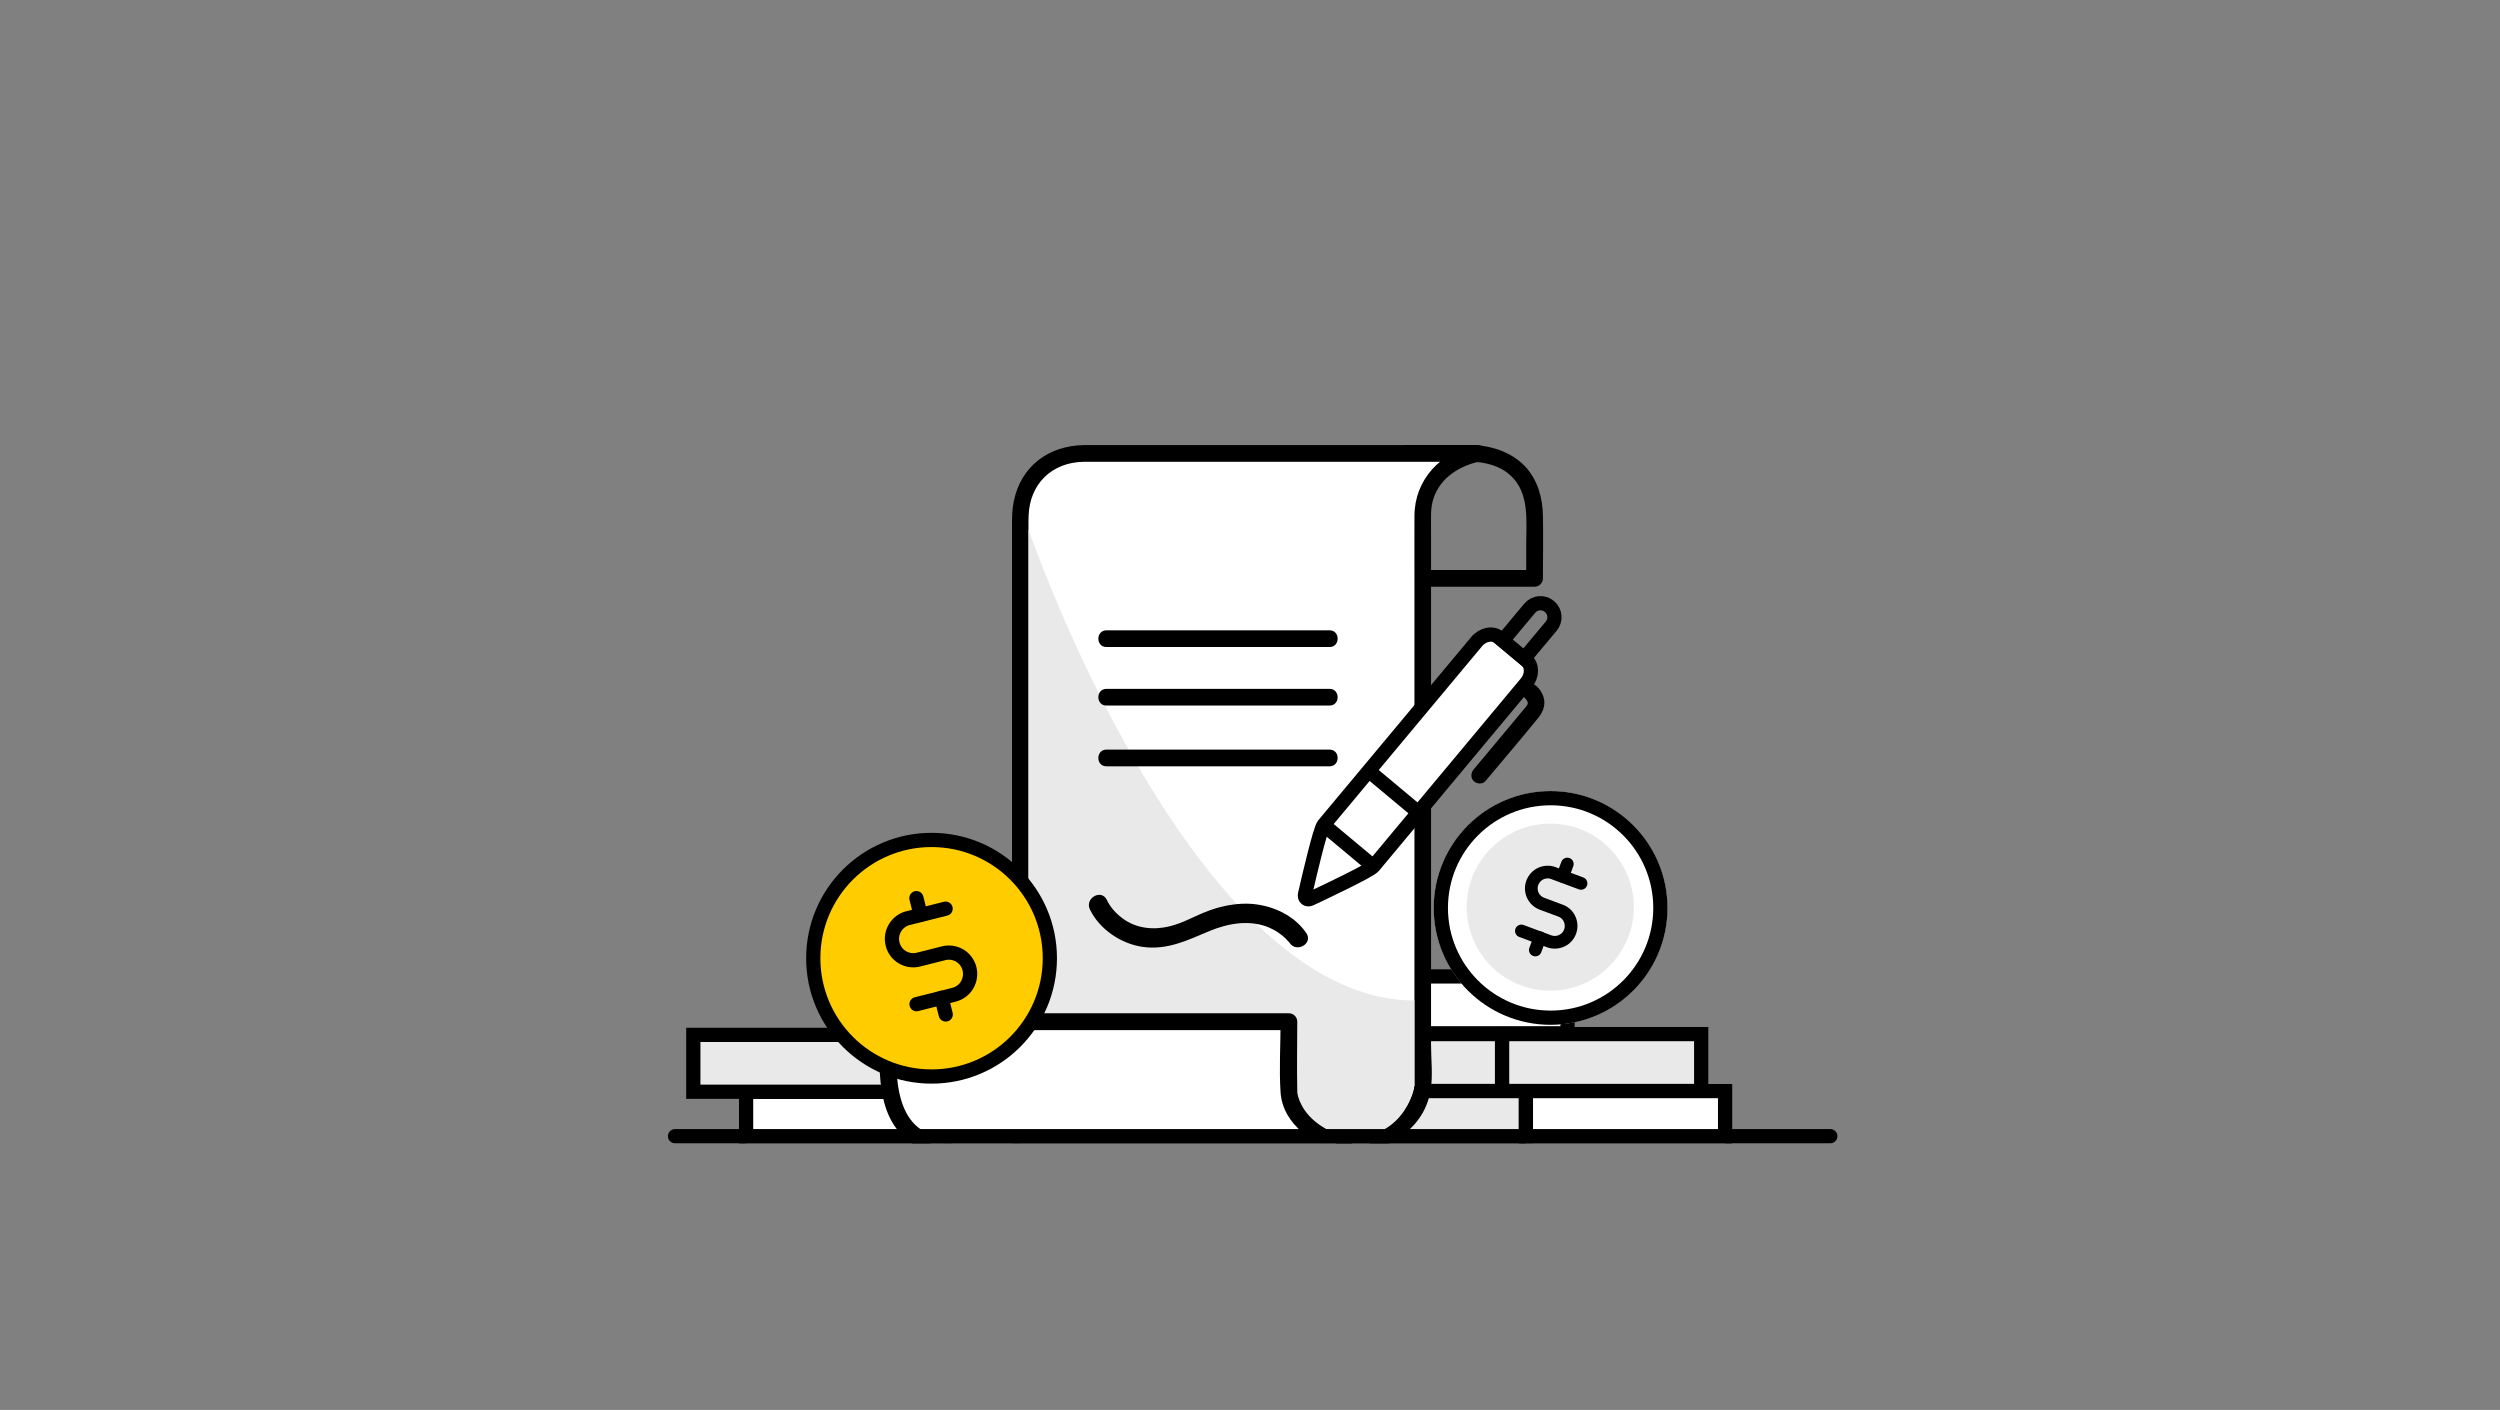 <svg width="422" height="238" viewBox="0 0 422 238" fill="none" xmlns="http://www.w3.org/2000/svg">
<rect x="0" y="0" width="422" height="238" fill="#808080" stroke="none"/>
<g clip-path="url(#clip0_4817_111429)">
<path d="M159.562 184.286H125.941V193.886H159.562V184.286Z" fill="white" stroke="black" stroke-width="2.402"/>
<path d="M150.652 174.686H117.031V184.286H150.652V174.686Z" fill="#E9E9E9" stroke="black" stroke-width="2.402"/>
<path d="M264.598 164.822H230.977V174.422H264.598V164.822Z" fill="white" stroke="black" stroke-width="2.402"/>
<path d="M287.161 174.556H253.541V184.156H287.161V174.556Z" fill="#E9E9E9" stroke="black" stroke-width="2.402"/>
<path d="M253.541 174.556H219.92V184.156H253.541V174.556Z" fill="#E9E9E9" stroke="black" stroke-width="2.402"/>
<path d="M257.576 184.175H223.955V193.776H257.576V184.175Z" fill="#E9E9E9" stroke="black" stroke-width="2.402"/>
<path d="M291.196 184.175H257.575V193.776H291.196V184.175Z" fill="white" stroke="black" stroke-width="2.402"/>
<path d="M261.74 172.965C272.623 172.965 281.446 164.142 281.446 153.259C281.446 142.376 272.623 133.554 261.74 133.554C250.857 133.554 242.034 142.376 242.034 153.259C242.034 164.142 250.857 172.965 261.74 172.965Z" fill="white"/>
<path d="M261.743 171.789C271.976 171.789 280.272 163.494 280.272 153.261C280.272 143.027 271.976 134.732 261.743 134.732C251.51 134.732 243.214 143.027 243.214 153.261C243.214 163.494 251.51 171.789 261.743 171.789Z" fill="white" stroke="black" stroke-width="2.402"/>
<path d="M261.686 167.23C269.475 167.23 275.788 160.916 275.788 153.128C275.788 145.34 269.475 139.026 261.686 139.026C253.898 139.026 247.584 145.34 247.584 153.128C247.584 160.916 253.898 167.23 261.686 167.23Z" fill="#E9E9E9"/>
<path d="M264.562 145.846L263.796 147.919" stroke="black" stroke-width="2.145" stroke-linecap="round" stroke-linejoin="round"/>
<path d="M259.929 158.285L259.164 160.358" stroke="black" stroke-width="2.145" stroke-linecap="round" stroke-linejoin="round"/>
<path d="M256.811 157.147L261.48 158.884C262.171 159.146 262.937 159.108 263.591 158.81C264.263 158.511 264.786 157.95 265.029 157.259C265.29 156.568 265.253 155.802 264.954 155.149C264.655 154.476 264.095 153.953 263.404 153.71L260.285 152.552C259.594 152.291 259.033 151.768 258.734 151.114C258.435 150.442 258.398 149.676 258.66 149.003C258.921 148.312 259.444 147.752 260.098 147.453C260.77 147.154 261.536 147.117 262.209 147.379L266.878 149.116" stroke="black" stroke-width="2.145" stroke-linecap="round" stroke-linejoin="round"/>
<path d="M248.267 77.951C248.51 77.933 248.734 77.951 248.977 77.97C249.238 77.989 249.5 78.007 249.761 78.045C250.116 78.082 249.574 78.007 249.948 78.064C250.135 78.101 250.321 78.12 250.508 78.157C252.208 78.493 253.721 79.091 255.028 80.305C258.222 83.275 257.625 87.982 257.625 91.923C257.625 93.828 257.625 95.733 257.625 97.62C258.092 97.153 258.559 96.686 259.025 96.219C252.731 96.219 246.455 96.219 240.161 96.219C239.264 96.219 238.386 96.219 237.49 96.219C237.957 96.686 238.423 97.153 238.89 97.62C238.89 91.475 238.89 85.329 238.89 79.184C238.89 78.288 238.89 77.391 238.89 76.495C238.423 76.961 237.957 77.428 237.49 77.895C241.094 77.933 244.681 77.951 248.267 77.951C250.079 77.951 250.079 75.15 248.267 75.131C244.681 75.131 241.094 75.131 237.508 75.112C236.742 75.112 236.107 75.766 236.107 76.513C236.107 82.658 236.107 88.803 236.107 94.948C236.107 95.845 236.107 96.742 236.107 97.638C236.107 98.404 236.761 99.039 237.508 99.039C243.803 99.039 250.079 99.039 256.373 99.039C257.27 99.039 258.148 99.039 259.044 99.039C259.81 99.039 260.445 98.385 260.445 97.638C260.445 94.089 260.52 90.541 260.445 86.992C260.389 84.003 259.548 81.015 257.475 78.773C256 77.186 254.001 76.14 251.928 75.598C250.751 75.299 249.481 75.094 248.267 75.131C246.474 75.225 246.455 78.026 248.267 77.951Z" fill="black"/>
<path d="M182.911 76.552H249.461C249.461 76.552 240.178 78.195 240.178 86.638V183.54C240.178 183.54 238.665 193.832 226.113 193.496H172.227V87.086C172.227 87.086 172.227 76.552 182.911 76.552Z" fill="white"/>
<path d="M182.912 77.952C202.319 77.952 221.744 77.952 241.15 77.952C243.915 77.952 246.679 77.952 249.462 77.952C249.332 77.037 249.219 76.103 249.089 75.188C243.186 76.271 238.797 80.978 238.76 87.03C238.741 90.84 238.76 94.651 238.76 98.461C238.76 114.449 238.76 130.438 238.76 146.427C238.76 158.474 238.76 170.503 238.76 182.55C238.76 182.868 238.778 183.167 238.76 183.484C238.778 182.793 238.666 183.82 238.554 184.194C237.601 187.463 235.117 190.096 231.923 191.254C229.477 192.132 226.918 192.076 224.377 192.076C221.763 192.076 219.148 192.076 216.514 192.076C202.076 192.076 187.637 192.076 173.199 192.076C172.882 192.076 172.545 192.076 172.228 192.076C172.695 192.543 173.162 193.01 173.629 193.477C173.629 178.926 173.629 164.395 173.629 149.845C173.629 130.345 173.629 110.845 173.629 91.326C173.629 89.906 173.573 88.468 173.629 87.049C173.816 81.707 177.514 78.046 182.912 77.952C184.724 77.915 184.724 75.113 182.912 75.132C176.972 75.244 172.321 78.718 171.126 84.621C170.846 85.965 170.827 87.235 170.827 88.58C170.827 95.585 170.827 102.589 170.827 109.593C170.827 131.858 170.827 154.141 170.827 176.405C170.827 182.102 170.827 187.799 170.827 193.477C170.827 194.243 171.481 194.878 172.228 194.878C185.172 194.878 198.097 194.878 211.041 194.878C216.028 194.878 221.034 194.878 226.021 194.878C232.82 194.878 240.235 191.46 241.487 184.044C241.898 181.597 241.561 178.87 241.561 176.405C241.561 169.812 241.561 163.237 241.561 156.643C241.561 139.926 241.561 123.209 241.561 106.511C241.561 100.982 241.561 95.435 241.561 89.906C241.561 88.842 241.543 87.777 241.561 86.731C241.617 82.883 243.915 80.1 247.389 78.644C248.155 78.326 248.995 78.046 249.817 77.896C251.405 77.597 250.994 75.132 249.444 75.132C230.037 75.132 210.612 75.132 191.205 75.132C188.441 75.132 185.676 75.132 182.893 75.132C181.1 75.151 181.1 77.952 182.912 77.952Z" fill="black"/>
<path d="M173.61 89.365C173.61 89.365 200.899 168.878 238.741 168.878V183.185C238.741 183.185 237.583 192.039 227.796 192.039H173.61V89.365Z" fill="#E9E9E9"/>
<path d="M149.908 172.479H217.541V184.395C217.541 184.395 217.691 190.522 226.918 193.473H159.938C159.938 193.473 150.543 193.734 149.908 181.799V172.479Z" fill="white"/>
<path d="M149.909 173.882C169.633 173.882 189.357 173.882 209.081 173.882C211.902 173.882 214.722 173.882 217.561 173.882C217.094 173.415 216.627 172.948 216.16 172.481C216.16 176.422 215.899 180.457 216.16 184.398C216.534 189.871 221.895 193.251 226.583 194.821C226.714 193.905 226.826 192.971 226.956 192.056C214.984 192.056 203.03 192.056 191.057 192.056C183.324 192.056 175.591 192.056 167.859 192.056C165.057 192.056 161.732 192.373 159.099 192C149.89 190.711 151.347 179.224 151.347 172.463C151.347 170.651 148.527 170.651 148.527 172.463C148.527 179.616 147.275 189.217 154.616 193.382C157.642 195.101 160.817 194.857 164.142 194.857C180.093 194.857 196.025 194.857 211.976 194.857C216.964 194.857 221.969 194.857 226.956 194.857C228.581 194.857 228.806 192.598 227.33 192.093C224.285 191.066 221.147 189.404 219.653 186.434C219.354 185.836 219.111 185.201 218.999 184.529C218.962 184.342 218.999 184.566 218.981 184.099C218.887 180.214 218.981 176.329 218.981 172.444C218.981 171.678 218.327 171.043 217.58 171.043C197.856 171.043 178.132 171.043 158.407 171.043C155.587 171.043 152.767 171.043 149.927 171.043C148.097 171.08 148.097 173.882 149.909 173.882Z" fill="black"/>
<path d="M186.76 109.217C197.762 109.217 208.763 109.217 219.765 109.217C221.315 109.217 222.884 109.217 224.434 109.217C226.246 109.217 226.246 106.397 224.434 106.397C213.433 106.397 202.431 106.397 191.43 106.397C189.88 106.397 188.311 106.397 186.76 106.397C184.948 106.416 184.948 109.217 186.76 109.217Z" fill="black"/>
<path d="M186.76 119.098C197.762 119.098 208.763 119.098 219.765 119.098C221.315 119.098 222.884 119.098 224.434 119.098C226.246 119.098 226.246 116.277 224.434 116.277C213.433 116.277 202.431 116.277 191.43 116.277C189.88 116.277 188.311 116.277 186.76 116.277C184.948 116.296 184.948 119.098 186.76 119.098Z" fill="black"/>
<path d="M186.76 129.352C197.762 129.352 208.763 129.352 219.765 129.352C221.315 129.352 222.884 129.352 224.434 129.352C226.246 129.352 226.246 126.532 224.434 126.532C213.433 126.532 202.431 126.532 191.43 126.532C189.88 126.532 188.311 126.532 186.76 126.532C184.948 126.55 184.948 129.352 186.76 129.352Z" fill="black"/>
<path d="M113.945 191.786H308.957" stroke="black" stroke-width="2.402" stroke-linecap="round"/>
<path d="M157.247 181.717C168.274 181.717 177.214 172.778 177.214 161.75C177.214 150.723 168.274 141.783 157.247 141.783C146.219 141.783 137.28 150.723 137.28 161.75C137.28 172.778 146.219 181.717 157.247 181.717Z" fill="#FFCC00" stroke="black" stroke-width="2.402"/>
<path d="M154.688 151.608L155.398 154.41" stroke="black" stroke-width="2.402" stroke-linecap="round" stroke-linejoin="round"/>
<path d="M158.928 168.438L159.638 171.24" stroke="black" stroke-width="2.402" stroke-linecap="round" stroke-linejoin="round"/>
<path d="M154.707 169.504L161.02 167.917C161.954 167.674 162.757 167.095 163.243 166.273C163.729 165.451 163.878 164.461 163.654 163.527C163.411 162.593 162.832 161.79 162.01 161.305C161.188 160.819 160.198 160.67 159.264 160.913L155.062 161.977C154.128 162.22 153.138 162.071 152.316 161.585C151.494 161.099 150.897 160.296 150.672 159.362C150.43 158.428 150.579 157.438 151.083 156.616C151.569 155.795 152.372 155.197 153.306 154.973L159.619 153.385" stroke="black" stroke-width="2.402" stroke-linecap="round" stroke-linejoin="round"/>
<path d="M221.196 151.722C220.655 151.984 220.15 151.592 220.281 150.994C220.991 147.856 222.84 139.974 223.438 139.245L249.251 108.314C250.297 107.063 251.997 106.727 253.024 107.605L257.656 111.471C258.683 112.33 258.683 114.048 257.619 115.318L231.824 146.25C231.226 146.959 224.073 150.377 221.196 151.722Z" fill="white" stroke="black" stroke-width="2.402" stroke-miterlimit="10"/>
<path d="M223.456 139.263L231.823 146.249" stroke="black" stroke-width="2.402" stroke-miterlimit="10"/>
<path d="M231.058 130.148L239.426 137.134" stroke="black" stroke-width="2.402" stroke-miterlimit="10"/>
<path d="M257.283 111.152L253.659 108.126L258.217 102.672C259.057 101.663 260.551 101.533 261.541 102.373C262.55 103.214 262.681 104.708 261.84 105.698L257.283 111.152Z" stroke="black" stroke-width="2.402" stroke-miterlimit="10"/>
<path d="M257.357 117.799C257.45 117.874 257.544 117.967 257.618 118.061C257.768 118.229 257.544 117.911 257.674 118.135C257.712 118.21 257.88 118.565 257.842 118.434C257.898 118.602 257.936 118.658 257.824 118.938C257.73 119.144 257.562 119.312 257.432 119.48C256.722 120.339 256.012 121.18 255.302 122.039C253.546 124.15 251.772 126.26 250.016 128.371C249.605 128.875 249.176 129.361 248.765 129.865C248.279 130.444 248.204 131.285 248.765 131.845C249.269 132.349 250.259 132.424 250.745 131.845C253.733 128.259 256.778 124.729 259.71 121.105C260.513 120.097 260.943 118.882 260.532 117.612C260.308 116.94 259.897 116.267 259.355 115.8C258.776 115.315 257.936 115.24 257.376 115.8C256.852 116.305 256.778 117.295 257.357 117.799Z" fill="black"/>
<path d="M183.98 153.523C185.605 156.885 189.266 159.332 192.908 159.837C197.074 160.416 200.473 158.697 204.19 157.147C207.346 155.839 211.045 155.186 214.295 156.605C215.266 157.035 216.181 157.633 216.947 158.361C217.19 158.604 217.414 158.847 217.638 159.089C217.937 159.444 217.47 158.847 217.694 159.164C218.852 160.901 221.691 159.276 220.515 157.52C218.198 154.065 213.697 152.365 209.663 152.552C207.701 152.645 205.759 153.075 203.928 153.766C201.724 154.588 199.726 155.802 197.428 156.362C194.664 157.035 191.75 156.736 189.434 154.98C188.295 154.121 187.417 153.131 186.819 151.88C185.885 149.993 183.065 151.637 183.98 153.523Z" fill="black"/>
</g>
<defs>
<clipPath id="clip0_4817_111429">
<rect width="201.679" height="165.01" fill="white" transform="translate(110.611 28)"/>
</clipPath>
</defs>
</svg>